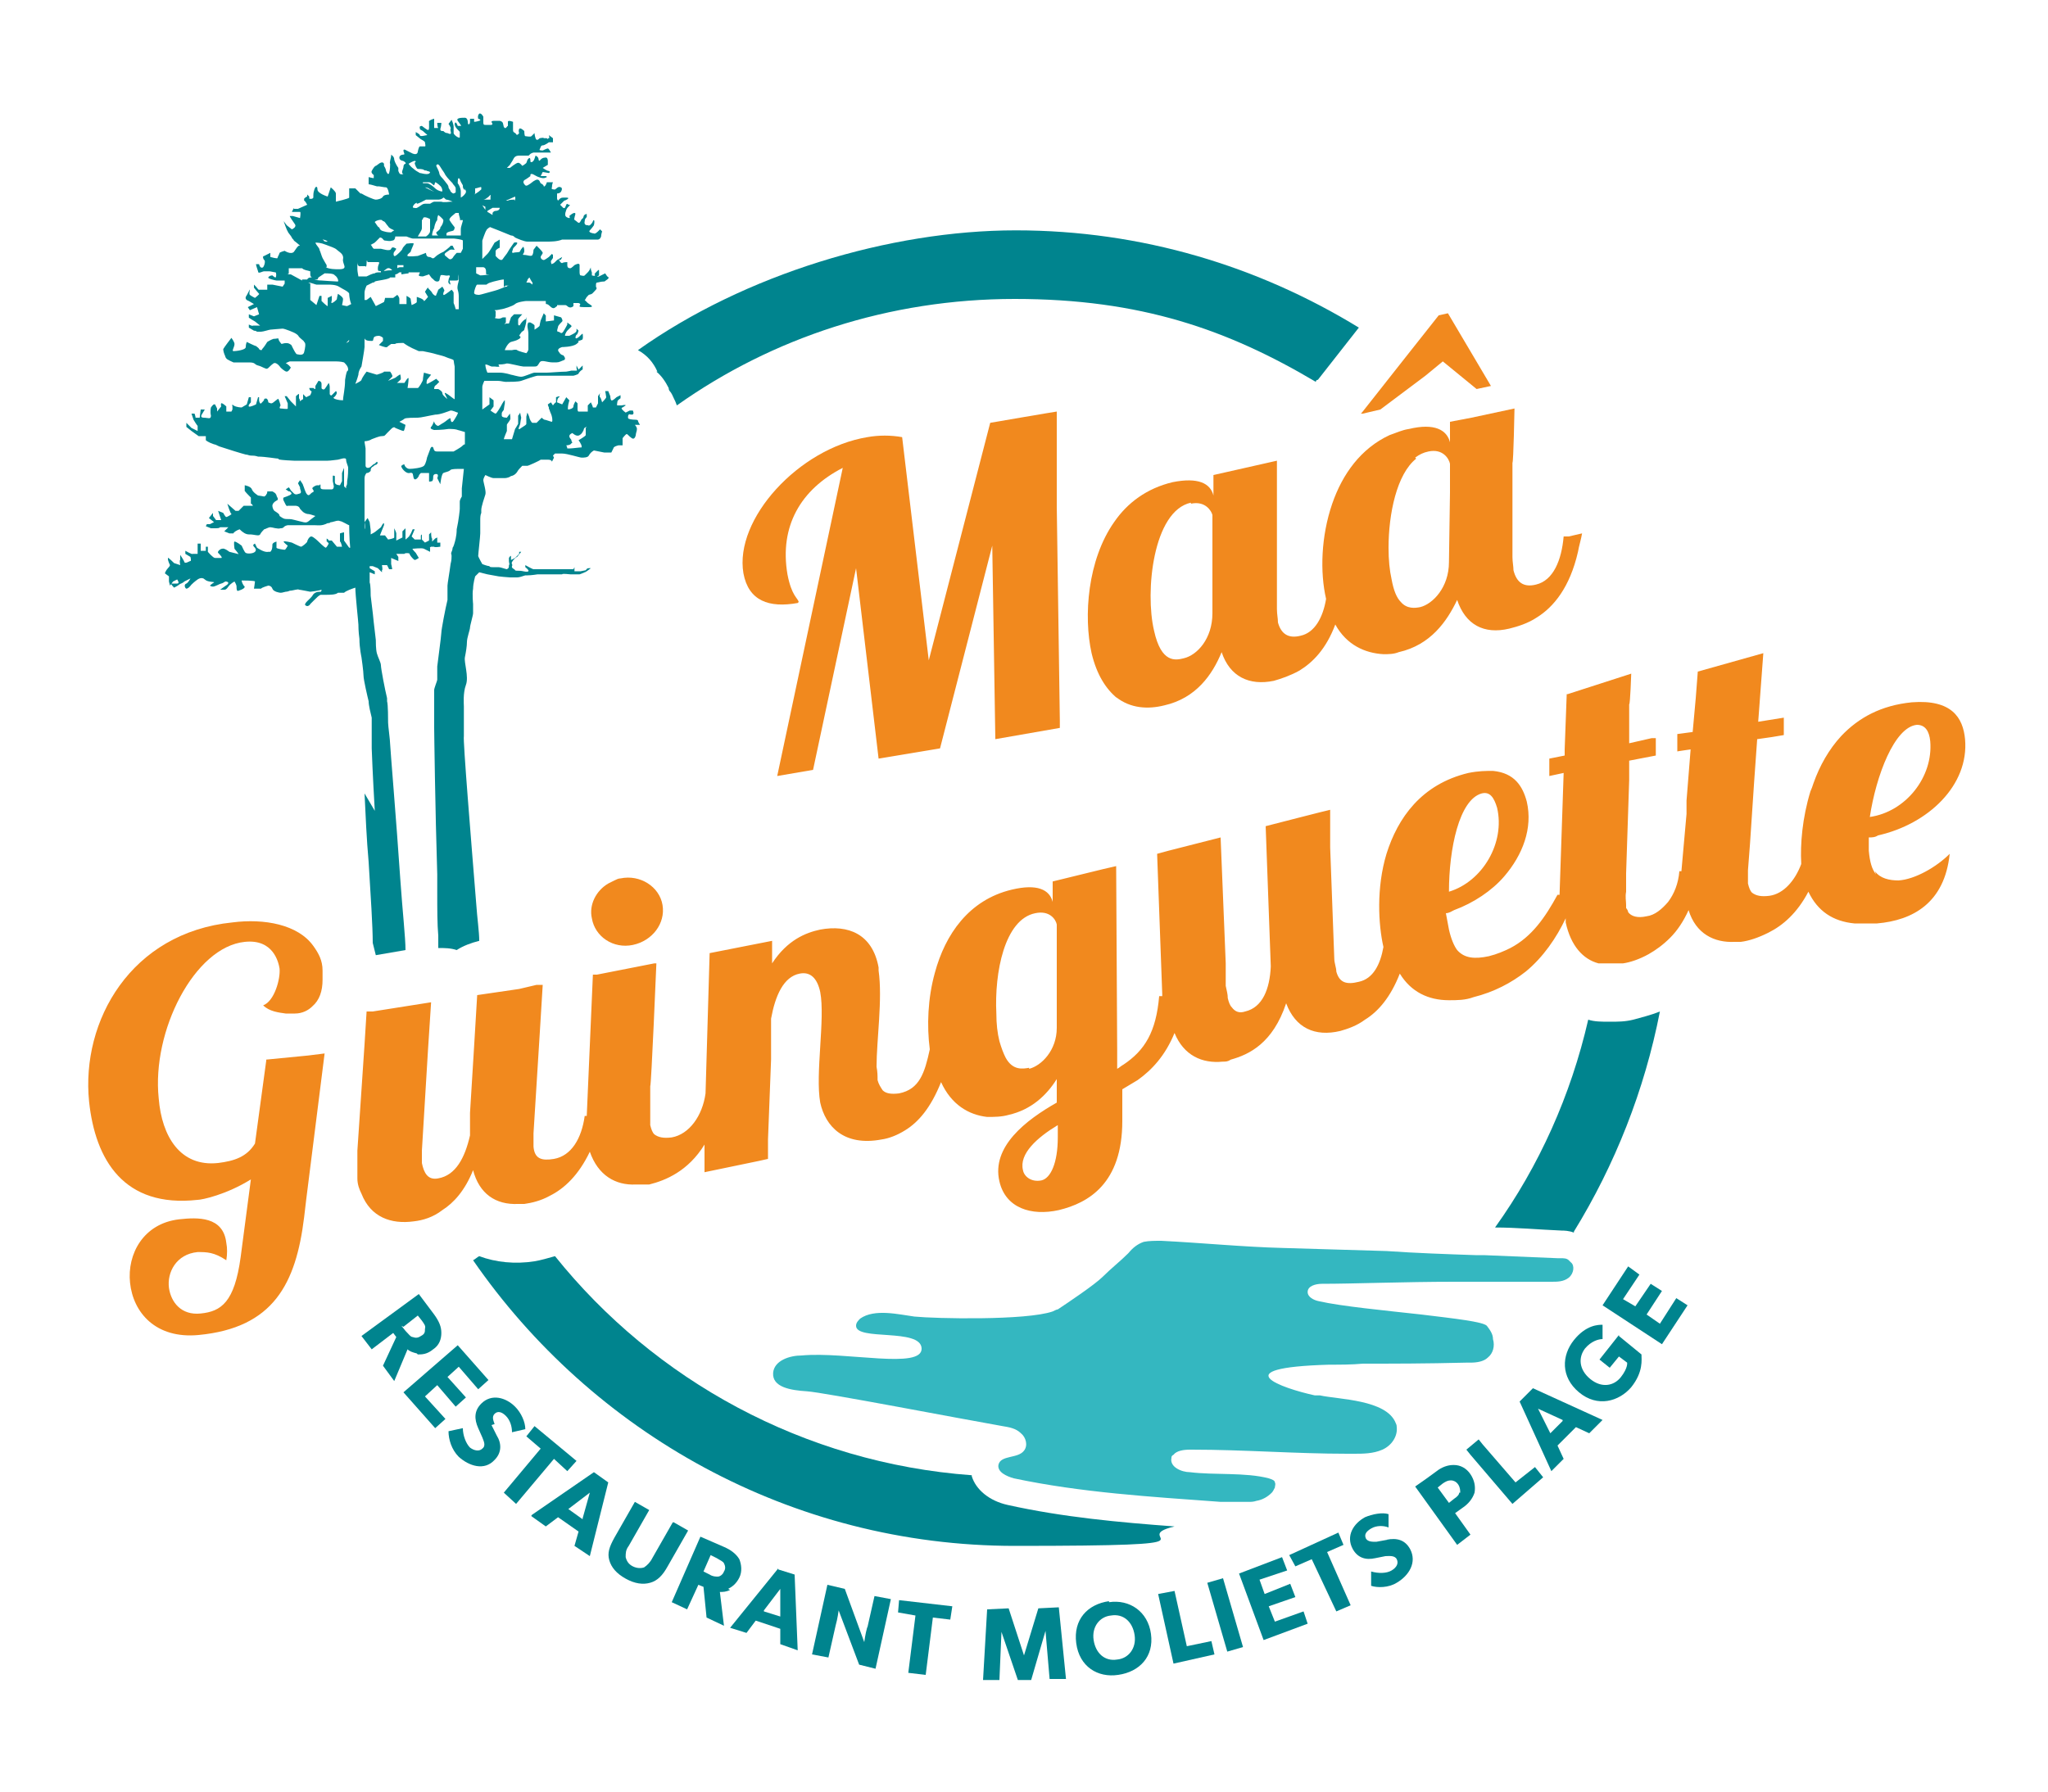 <?xml version="1.0" encoding="UTF-8"?>
<svg id="Calque_1" xmlns="http://www.w3.org/2000/svg" width="200" height="175" version="1.1" viewBox="0 0 200 175">
  <!-- Generator: Adobe Illustrator 29.2.1, SVG Export Plug-In . SVG Version: 2.1.0 Build 116)  -->
  <defs>
    <style>
      .st0 {
        fill: #00848e;
      }

      .st1 {
        fill: #34b7c0;
      }

      .st2 {
        fill: #f1891e;
      }
    </style>
  </defs>
  <g>
    <path class="st2" d="M78,58.8c-.1-.4-.7-.6-1.1-2.7-.8-4.7,1.3-8.3,5.4-10.4l-6.4,30.1,3.5-.6,4.2-19.7,2.2,18.6,6-1,5.1-19.8.3,18.9,6.3-1.1v-.7s-.3-20.9-.3-20.9v-9.3c-.1,0-6.5,1.1-6.5,1.1l-6,23.2-2.6-21.8c-1.1-.2-2.3-.2-3.4,0-6.7,1.1-13,8-12.1,13.3.5,2.7,2.5,3.4,5.3,2.9Z"/>
    <path class="st2" d="M109,68.1c1.4,1.1,3.1,1.2,4.7.8,3.1-.7,4.7-3,5.6-5.2.8,2.4,2.7,3.3,5.1,2.8.7-.2,1.6-.5,2.5-1,1.3-.8,2.6-2.1,3.5-4.5,1.1,2,2.9,2.8,4.7,2.9.5,0,1,0,1.5-.2,3.1-.7,4.7-3,5.7-5.1.8,2.4,2.6,3.4,5.1,2.8.8-.2,1.8-.5,2.7-1.1,1.6-1,3.2-2.9,4-6.4.1-.6.3-1.2.4-1.8l-1.3.3h-.5c-.2,2.3-1,4.3-2.7,4.7-1.2.3-1.9-.2-2.2-1.4,0-.4-.1-.8-.1-1.3v-9.2c.1,0,.2-5.3.2-5.3l-4.2.9-2.1.4v2.3s0-.3,0-.3c-.3-1.2-1.5-1.9-4-1.3-.7.1-1.3.4-1.9.6-2.8,1.3-4.6,3.8-5.6,6.7-1.1,3.2-1.2,6.7-.6,9.3,0,0,0,0,0,0-.3,1.8-1.1,3.3-2.5,3.6-1.2.3-1.9-.2-2.2-1.3,0-.4-.1-.8-.1-1.3v-11.1s0-3.4,0-3.4l-6.2,1.4v2.3s0-.3,0-.3c-.3-1.2-1.5-1.8-4-1.3-2.5.6-4.4,2-5.7,3.9-2.6,3.7-3,9.2-2.2,12.8.5,2.1,1.4,3.5,2.5,4.4ZM138.2,44.7c.4-.3.8-.5,1.3-.6,1.4-.3,2,.7,2.1,1.2v2.8s-.1,6.8-.1,6.8c0,2.5-1.6,4.1-2.8,4.4-.5.1-1.3.2-1.9-.5-.4-.4-.7-1.1-.9-2.2-.2-.9-.3-1.9-.3-3.1,0-3.3.8-7.2,2.7-8.7ZM116.3,49.2c1.4-.3,2,.7,2.1,1.1v9.6c0,2.5-1.5,4.1-2.8,4.4-.8.2-2.2.5-2.9-2.7-.9-3.8-.1-11.7,3.6-12.5Z"/>
    <polygon class="st2" points="134.8 40 139.2 36.7 140.9 35.3 144.2 38 145.6 37.7 141.4 30.6 140.5 30.8 137.1 35.1 133 40.3 132.9 40.4 133.1 40.4 134.8 40"/>
    <path class="st2" d="M26,103.6l-1.1,8.1c-.8,1.3-2,1.7-3.6,1.9-3.7.4-5.5-2.6-5.8-6.3-.7-6.6,3.5-14.8,8.4-15.3,2.8-.3,3.3,2,3.4,2.6.1,1-.5,3.2-1.6,3.6.6.6,1.5.7,2.2.8.4,0,.7,0,.9,0,.7,0,1.3-.3,1.7-.7.7-.6,1-1.5,1-2.6,0-.3,0-.6,0-.9,0-1-.4-1.7-.9-2.4-1.5-2.1-4.8-2.7-7.9-2.3-9.9,1-14.8,9.6-14,17.5.6,5.7,3.4,10.4,10.6,9.6.4,0,2.8-.5,5.2-2l-1,7.6c-.6,4.4-1.9,5.3-3.9,5.5-1.9.2-2.9-1.1-3.1-2.5-.2-1.5.7-3.3,2.8-3.5.9,0,1.6,0,2.8.8.1-.6.1-1.2,0-1.7-.3-2.6-2.8-2.5-4.6-2.3-3.5.4-5.1,3.4-4.8,6.2.3,2.9,2.5,5.5,6.7,5.1,7.3-.7,9.5-5,10.3-11.5l.2-1.7,1.8-14.3-1.6.2-4.1.4Z"/>
    <path class="st2" d="M61.8,92.3c1.9-.4,3.2-2.1,2.9-3.9-.3-1.8-2.2-3-4.1-2.6-.2,0-.4.1-.6.2-.2.1-.4.2-.6.3-1.2.7-1.9,2.1-1.6,3.4.3,1.8,2.1,3,4,2.6Z"/>
    <path class="st2" d="M183.2,85.4c-.4-.5-.6-1.2-.7-2.3,0-.4,0-.8,0-1.3.3,0,.6,0,.9-.2,4.9-1.1,8.9-4.9,8.5-9.4-.2-2.1-1.3-3.9-5.2-3.6-3,.3-5.2,1.5-6.9,3.3-1.2,1.3-2.1,2.9-2.7,4.6-.1.3-.2.6-.3.8-.8,2.6-1,5.2-.9,7,0,0,0,0,0,.1-.6,1.6-1.7,2.9-3.1,3.1-.8.1-1.3,0-1.7-.3-.2-.2-.3-.5-.4-.9,0-.4,0-.8,0-1.3l.2-2.6.4-6,.3-4.2,1.4-.2,1.2-.2v-1.7c.1,0,0,0,0,0l-2.5.4.5-6.7-6.4,1.8-.2,2.6-.3,3.3-1.5.2v1.7c-.1,0,1.3-.2,1.3-.2l-.4,5v1.3c0,0-.5,5.6-.5,5.6,0,0,0,0,0,0h-.2c-.1,1.2-.5,2.2-1.1,3-.6.7-1.3,1.3-2.1,1.4-.9.2-1.5,0-1.8-.4,0-.1-.1-.3-.2-.4,0,0,0-.2,0-.3,0-.4-.1-.8,0-1.3v-1.8c0,0,.3-9.1.3-9.1v-1.9c0,0,2.6-.5,2.6-.5h0s0-1.7,0-1.7h-.4c0,0-2.2.5-2.2.5v-3.8c.1,0,.2-3,.2-3l-6.2,2h-.1s-.2,5.4-.2,5.4v.6s-1.5.3-1.5.3v1.7s1.4-.3,1.4-.3l-.4,11.9h-.2c-1.2,2.2-2.5,4.1-4.6,5.2-.6.3-1.3.6-2.1.8-1.4.3-2.4.2-3.1-.6-.3-.4-.6-1.1-.8-2-.1-.5-.2-1.1-.3-1.6.3,0,.6-.2.8-.3,1.9-.7,3.7-1.9,4.9-3.3,1.8-2.1,2.8-4.7,2.2-7.3-.4-1.5-1.2-2.8-3.3-3-.7,0-1.4,0-2.4.2-4.6,1.1-6.9,4.4-8,7.9-1,3.3-.8,6.9-.3,9.1-.3,1.7-1,3.1-2.4,3.4-1.2.3-1.9.1-2.2-1,0-.4-.2-.8-.2-1.3l-.4-10.8v-3.7c-.1,0-6.3,1.6-6.3,1.6l.5,13.7c-.1,2.2-.8,4-2.5,4.4-.6.2-1,0-1.3-.4-.2-.2-.3-.5-.4-.9,0-.4-.1-.7-.2-1.2v-2.2c0,0-.5-12.3-.5-12.3l-5.1,1.3-1.1.3.5,13.7c0,0,0,.1,0,.2h-.3c-.3,3.5-1.4,5.3-3.5,6.7-.2.1-.4.3-.6.4v-1.8s-.1-18-.1-18l-1.3.3-4.9,1.2v2.2s0-.2,0-.2c-.3-1.2-1.5-1.8-4-1.2-4.2,1-6.5,4.4-7.5,8.1-.7,2.5-.8,5.2-.5,7.5h0c-.5,2.3-1,3.9-3,4.3-.8.1-1.3,0-1.6-.3-.2-.3-.4-.6-.5-1,0-.4,0-.8-.1-1.3,0-2.6.6-6.6.2-9.4,0,0,0-.2,0-.3-.6-3.3-3-4.2-5.7-3.7-1.4.3-3.2,1-4.7,3.3v-2.2c0,0-6.1,1.2-6.1,1.2h0s-.4,13.7-.4,13.7h0c-.3,2.2-1.6,4-3.3,4.3-.8.1-1.3,0-1.7-.3-.2-.2-.3-.5-.4-.9,0-.4,0-.8,0-1.3v-2.5c.1,0,.6-12,.6-12h-.2s-5.6,1.1-5.6,1.1h-.4c0,0-.6,13.8-.6,13.8,0,0,0,0,0,0h-.2c-.3,2.2-1.3,3.9-3,4.2-1.2.2-1.9,0-2-1.2,0-.4,0-.8,0-1.3l.6-9.6.3-4.9h-.6c0,0-1.7.4-1.7.4l-4.1.6h0c0,0-.3,5-.3,5l-.4,6.5v2.2c-.5,2.2-1.4,3.9-3.1,4.2-1,.2-1.4-.5-1.6-1.5,0-.4,0-.7,0-1.2l.6-9.9.3-4.6-5.7.9h-.3c0,0-.3,0-.3,0l-.2,3.2-.7,10.4c0,1,0,1.9,0,2.7,0,.6.2,1.1.4,1.5.9,2.3,2.9,3,5.1,2.7.9-.1,1.9-.4,2.8-1.1,1.1-.7,2.2-1.9,3-3.9.6,2.3,2.2,3.4,4.4,3.3.2,0,.4,0,.6,0,.7-.1,1.6-.3,2.5-.8,1.4-.7,2.8-2,3.9-4.3.8,2.3,2.5,3.3,4.5,3.2.3,0,.5,0,.8,0,.1,0,.3,0,.5,0,1.6-.4,3.8-1.3,5.4-3.9v2.7c0,0,5.3-1.1,5.3-1.1l.9-.2v-1.9c0,0,.3-7.8.3-7.8v-4c.4-2.2,1.2-4.1,2.8-4.4,1-.2,1.7.4,2,1.8.5,2.6-.5,8,0,10.8.5,2.3,2.3,4.3,6,3.6.7-.1,1.5-.4,2.3-.9,1.3-.8,2.5-2.2,3.5-4.7,1,2.2,2.7,3.2,4.5,3.4.7,0,1.4,0,2.1-.2,2.2-.5,3.7-1.9,4.7-3.5v2.3c-3,1.7-6.4,4.3-5.6,7.7.6,2.6,3.1,3.4,5.8,2.8,2.9-.7,6.2-2.6,6.2-8.7v-3.1c.5-.3,1-.6,1.5-.9,1.4-1,2.7-2.4,3.6-4.6.9,2.2,2.7,3,4.7,2.8.3,0,.5,0,.8-.2,1.8-.5,4.1-1.6,5.4-5.5.9,2.4,2.8,3.3,5.3,2.7.7-.2,1.6-.5,2.4-1.1,1.3-.8,2.5-2.2,3.4-4.5,1.1,1.8,2.8,2.6,4.8,2.6.8,0,1.6,0,2.4-.3,2-.5,3.7-1.4,5.1-2.5,1.7-1.4,3-3.3,3.9-5.2,0,.1,0,.3,0,.4.5,2.3,1.7,3.6,3.2,4,.1,0,.3,0,.4,0,.6,0,1.3,0,2,0,.7-.1,1.6-.4,2.5-.9.7-.4,1.4-.9,2.1-1.6.7-.7,1.3-1.6,1.8-2.7.7,2.3,2.5,3.2,4.5,3.1.2,0,.4,0,.6,0,.8-.1,1.7-.4,2.7-.9,1.4-.7,2.8-1.9,3.9-4,.9,1.9,2.4,2.9,4.5,3.1.7,0,1.4,0,2.2,0,3.5-.3,6.6-2,7.1-6.8-1.3,1.3-3.4,2.5-5,2.6-.9,0-1.8-.2-2.3-.9ZM100.5,104.3c-.6.1-1.6.3-2.3-1-.2-.4-.4-.9-.6-1.6-.2-.8-.3-1.7-.3-2.7-.2-4,.8-9.2,3.8-9.8,1.4-.3,2,.6,2.1,1.1v10.1c0,2.2-1.5,3.7-2.7,4ZM101.7,115.3c-1,.2-1.7-.4-1.8-1-.4-1.6,1.4-3.2,3.4-4.4v1.2c0,2.5-.7,4-1.6,4.2ZM144.7,77.5c.8-.2,1.2.4,1.5,1.4.8,3.4-1.4,7.2-4.7,8.2,0-4.2,1-9,3.2-9.6ZM187.2,70.8c.8,0,1.2.6,1.3,1.6.3,3.5-2.4,6.9-5.9,7.4.6-4,2.4-8.8,4.6-9Z"/>
  </g>
  <path class="st1" d="M153.2,123.1c-.2-.2-.5-.2-.8-.2-.1,0-.2,0-.3,0-2.4-.1-4.8-.2-7.2-.3-.3,0-.5,0-.8,0-2.9-.1-5.8-.2-8.7-.4-3.4-.1-6.7-.2-10.1-.3-3.9-.1-7.9-.5-11.9-.7-.6,0-1.2,0-1.7.1-.6.2-1.1.6-1.5,1.1-.8.8-1.7,1.5-2.5,2.3-.8.8-3.5,2.6-4.4,3.2-.1,0-.3.1-.5.2-2.6.9-11.5.7-13.5.5-1.5-.2-3.9-.8-5.3.2-.2.2-.4.4-.4.7,0,1.5,6.3.2,6.4,2.2.1,2.1-7.4.3-11.7.7-1.2,0-2.7.5-2.8,1.7-.1,1.4,1.7,1.7,3.3,1.8,1.6.1,15.1,2.7,19.1,3.4.6.1,1.3.2,1.8.7.5.4.7,1.2.3,1.7-.6.8-2.3.4-2.5,1.4-.1.7.8,1.1,1.5,1.3,0,0,0,0,0,0,6.6,1.4,13.4,1.8,20.2,2.3.4,0,.8,0,1.2,0,.5,0,1,0,1.5,0,.3,0,.5,0,.8-.1.6-.1,1.1-.4,1.5-.8.1-.1.2-.3.3-.5,0-.2.1-.3,0-.5,0-.2-.3-.3-.6-.4-2.3-.6-5.3-.3-7.7-.6-.8,0-2-.5-1.8-1.4,0-.1,0-.2.2-.3.3-.4,1-.5,1.6-.5,0,0,.1,0,.2,0,5.1,0,10.1.4,15.2.4.2,0,.4,0,.6,0,.9,0,1.9,0,2.8-.4.9-.4,1.5-1.3,1.4-2.2,0-.1,0-.2-.1-.4-.9-2.3-5.6-2.3-7.4-2.7-.2,0-.3,0-.5,0-3.2-.7-9-2.7,1.4-3,1.1,0,2.2,0,3.3-.1,3,0,6,0,10.1-.1.1,0,.3,0,.4,0,.6,0,1.3-.1,1.7-.5.5-.4.7-1.1.5-1.8,0-.5-.3-.9-.6-1.3-.4-.4-3.1-.7-6.4-1.1-3.6-.4-7.8-.8-10-1.3-.5-.1-1.1-.4-1.1-.9,0-.6.8-.8,1.4-.8,3,0,8.1-.2,12.9-.2,1.9,0,3.7,0,5.4,0,1.2,0,2.4,0,3.3,0,.3,0,.5,0,.8,0,.6,0,1.2,0,1.7-.4s.6-1.2.2-1.5Z"/>
  <g>
    <path class="st0" d="M64.1,36.3c.5.4.9,1,1.2,1.6,0,0,0,.2.1.3.2.2.3.5.4.7.1.2.2.4.3.7,9.3-6.6,20.7-10.4,33-10.4s20.8,3,29.4,8.1c0,0,0-.2.2-.2l4-5.1c-9.8-6-21.2-9.5-33.5-9.5s-26.5,4.3-36.9,11.7c.9.5,1.5,1.2,1.9,2.1Z"/>
    <path class="st0" d="M94.9,144.1c-16.4-1.2-31-9.3-40.7-21.4-.7.2-1.4.4-2,.5-1.9.3-3.8.1-5.4-.5-.2.1-.4.3-.6.4,11.6,16.8,31,27.9,52.9,27.9s10.6-.7,15.6-1.9c-5.4-.4-10.9-.9-16.3-2.1-1.8-.4-3.1-1.5-3.5-2.8Z"/>
    <path class="st0" d="M153.7,120.3c4-6.5,6.9-13.8,8.4-21.5-1,.4-1.9.6-2.6.8-.8.2-1.5.2-2.3.2s-1.5,0-2.1-.2c-1.7,7.4-4.8,14.3-9.1,20.3,2.1,0,4.2.2,6.5.3.2,0,.7,0,1.2.2Z"/>
    <path class="st0" d="M35.6,77.5c.1,2.1.2,4.5.4,6.7.2,3.3.4,6.3.4,7.9.1.4.2.8.3,1.2l2.9-.5c0-1.2-.3-3.9-.5-6.8-.4-5.9-1-13-1-13.3,0-.4-.2-1.8-.2-2.1s0-1.8-.1-2.1c0,0,0-.2,0-.3-.2-.8-.6-2.9-.6-3.2s-.3-.8-.4-1.2-.1-1.1-.1-1.3c0,0-.1-.8-.2-1.7-.1-1.1-.3-2.5-.3-2.6,0-.2,0-1.1-.1-1.3,0-.2,0-.6,0-1l.5.2v-.3c0,0-.5-.3-.5-.3,0,0,0-.1,0-.2h.3s.5.2.5.2l.4.4v-.2c.1,0,0-.5,0-.5h.5s.2.4.2.4h.3c0-.1-.1-.5-.1-.5v-.6c0,0,.7.3.7.3v-.4l-.2-.3h.8c0-.1.5-.1.5,0,0,.1.3.5.5.6.1,0,.4-.2.4-.2l-.3-.5s-.4-.4-.3-.4c.1,0,.9-.1,1.1,0s.6.3.6.3v-.4c-.1,0,.1-.1.1-.1h.3c0,.1.6,0,.6,0v-.4c0,0-.3,0-.3,0v-.5s-.2.1-.2.1l-.3.3v-.3c-.1,0-.1-.6-.1-.6l-.2.2v.6l-.4.2-.3-.3v-.5c0,0-.1.1-.1.1v.4h-.6l-.3-.3.3-.7h0c0,0-.2,0-.2,0h0s-.2.5-.3.6c0,.1-.4.4-.4.4v-1.1l-.3.3v.6c0,0-.6.3-.6.3,0,0,0-.5,0-.7,0-.1-.2-.5-.2-.5v.5c0,0,0,.3,0,.4,0,.1-.6.2-.6.2l-.3-.4h-.5c0,0,.4-1,.4-1v-.2c-.1,0-.2.2-.3.4-.1.1-.4.3-.5.4-.1.1-.5.3-.5.3v-.4s-.1-.8-.1-.8l-.2-.4-.3.4s.1.5,0,.7c0-.5,0-1,0-1.2s0-1,0-1.5c0,0,0-.2,0-.2,0-.1,0-.6,0-1.1,0-.5,0-.9,0-1,0-.2.1-.4.2-.5.1,0,.2,0,.4-.2,0,0,0,0,0-.1,0-.1.1-.3.2-.3,0,0,.2-.2.3-.2s.2-.2.2-.2h0s-.1-.1-.1-.1c0,0-.1.1-.2.2,0,0-.1,0-.3.2s-.3.2-.4.2-.2-.1-.2-.2,0-.4,0-.7,0-.8,0-1c0-.1-.1-.5-.1-.7,0,0,0,0,0,0,0,0,.4,0,.7-.2.3-.1.7-.3,1-.3s.3-.1.5-.3c.1-.1.2-.2.4-.4.3-.3.4-.1.4-.1,0,0,.7.3.8.3s.2-.6.2-.6l-.6-.3s.4-.2.5-.3,1-.1,1.3-.1,1.1-.2,1.7-.3c.5,0,1.2-.3,1.5-.4,0,0,0,0,0,0,.3,0,.6.2.7.2.1,0-.2.5-.4.8-.2.3-.3,0-.3-.2s-.5.3-.7.4-.3.2-.5.3c-.2,0-.4-.3-.4-.4,0-.2-.1.3-.3.5s.3.3.3.3c0,0,.8,0,1.4-.1,0,0,.1,0,.2,0,.5,0,.7.1.7.1,0,0,.4.1.7.2v1.2s0,0,0,0c-.1,0-.2.1-.3.2-.1.1-.8.5-.8.5h-1.6c-.3,0-.3-.1-.4-.4-.2-.2-.3.2-.3.2l-.3.8s-.1.6-.3.8-1.1.3-1.4.3-.5-.3-.5-.4c0-.1-.2,0-.3.1-.1.1.4.8.8.7.4-.1.3.2.4.5,0,0,0,0,0,0,.1.3.4,0,.5-.2,0,0,0,0,0,0,0-.1.1-.2.2-.3,0,0,.3,0,.5,0,.1,0,.3,0,.3,0,0,0,0,.6,0,.8,0,0,0,0,0,0,0,.1.2,0,.3,0,0,0,0,0,0,0,0,0,.1-.1.1-.3s0-.4.3-.4.1.4.1.4l.3.6s.1-1,.3-1.1.5-.1.7-.3c.1-.1.7-.1.8-.1s.3,0,.5,0l-.2,1.9v.3s0,.5,0,.5c0,0-.2.3-.2.5s0,.6,0,.7-.1,1.1-.3,2c0,.7-.2,1.3-.2,1.3,0,0-.1.4-.2.5,0,0,0,.2-.1.4s0,.2,0,.4,0,.4-.1.8c-.1.8-.3,1.9-.3,2.1,0,.2,0,1.1,0,1.1,0,0,0,.1,0,.3-.2.8-.6,2.9-.6,3.2,0,.3-.4,3.2-.4,3.3,0,0,0,1.1,0,1.3,0,.1-.3.8-.3,1s0,1.4,0,1.8,0,1.3,0,1.9c0,.3.1,8.1.3,14.3,0,.6,0,1.2,0,1.7,0,1.7,0,3.2.1,4.3,0,.5,0,.9,0,1.2,0,0,0,0,0,0,.6,0,1.2,0,1.8.2.6-.4,1.4-.7,2.2-.9h0c0-.9-.2-2.2-.3-3.7-.5-6.2-1.3-15.9-1.2-16.3,0-.4,0-2,0-2.6,0-.1,0-.2,0-.3,0-.2-.1-1.3.2-2.1.3-.8-.2-2.2-.1-2.7s.2-1.1.2-1.5c0-.4.3-1.2.3-1.4,0-.2.3-1.2.3-1.4s0-.9,0-.9c0,0-.1-1,0-1.5,0,0,0,0,0,0,0-.5.2-1.2.2-1.2l.4-.4.8.2,1.1.2s.9.1,1.1.1.5,0,.7,0c.2,0,.5-.1.8-.2,0,0,.1,0,.2,0,.4,0,1-.1,1-.1h.8c0,0,.8,0,.8,0h.8c0-.1.7,0,.8,0s.9,0,.9,0c0,0,.3-.1.5-.2.1,0,.6-.4.6-.4,0,0,0,0-.2,0s-.2.1-.3.2c0,0-.5.1-.5.1,0,0-.6,0-.6,0v-.4c0,0-.1.2-.1.2,0,0-.2,0-.4,0h-3c-.2,0-.4,0-.5,0,0,0,0,0,0,0-.1,0-.8-.4-.8-.4,0,0,0,.2,0,.2,0,0,.4.3.3.4,0,0-.1.1-.5,0s-.7,0-.8-.1c0-.1-.4-.2-.3-.4s-.1-.2,0-.4.4-.5.5-.5c0,0,.4-.5.4-.5h-.2c0,0,0,.1,0,.2,0,0-.2.2-.4.4-.2.1-.4.2-.4.2v-.4c-.1,0-.2.2-.2.2,0,0,0,.1,0,.3s.1.3,0,.4c0,.2,0,.3-.2.4-.1,0-.6-.2-.8-.2-.1,0-.3,0-.6,0-.1,0-.3,0-.3-.1-.2,0-.7-.2-.7-.2,0,0-.4-.7-.4-.8,0-.2.2-1.9.2-2.2,0-.2,0-.6,0-.9,0-.2,0-.3,0-.4h0c0-.2,0-.5.1-.7,0-.1,0-.2,0-.3,0-.3.3-1.2.4-1.5s-.2-1.2-.2-1.4c0-.2.2-.5.2-.5,0,0,.6.3.8.3s.9,0,1.1,0c.2,0,.5-.1.6-.2.1,0,.4-.1.6-.4.1-.2.3-.4.5-.6,0,0,0,0,0,0,.2,0,.4,0,.5,0,.1,0,1.2-.5,1.3-.6.2,0,.5,0,.7,0,0,0,0,0,0,0,.4,0,.4.2.4.2l.2-.4s0,0-.1-.2c0,0,.2-.2.2-.2,0,0,.1,0,.2,0,.2,0,.4,0,.5,0,.5,0,1.7.4,1.9.4.2,0,.6,0,.7-.2.1-.2.3-.4.5-.5l1,.2h.7s.1-.2.2-.4c0-.2.5-.3.5-.3h.4c0,0,0-.1,0-.1v-.6s.3-.4.4-.4c.1,0,.2.2.5.4s.4-.3.4-.4.1-.3.1-.5-.2-.4-.2-.4h.5c0,0-.2-.3-.2-.4s-.2-.1-.2-.1c0,0-.5,0-.7-.1-.1,0-.1-.3,0-.4s0,0,.3,0c.3,0,.1-.4.1-.4h-.3s-.4.2-.4.2c0,0-.3-.2-.4-.4,0-.1.1-.1.1-.1l.3-.2h0c0-.1-.4,0-.4,0,0,0-.3,0-.4,0s0-.3,0-.4c0-.1.3-.3.3-.3v-.3l-.4.2s-.4.4-.5.3-.1-.4-.1-.4l-.2-.5h-.3s.1.5.1.6c0,.1-.4.5-.4.5,0,0-.1-.4-.2-.5s0-.4,0-.4l-.2.3v.7l-.2.4h-.3c0-.1-.2-.5-.2-.5l-.3.3v.6c.1,0-.8,0-.9,0s-.1-.2-.1-.3,0,0,0,0c0-.1,0-.5,0-.5l-.2-.2h0s0,0,0,0c0,0-.2.3-.2.5,0,.2-.4.3-.5.3s0-.5,0-.5h0s.1-.4.1-.4l-.3-.3-.4.7-.5-.2s0-.4.2-.5c.2-.2-.3,0-.3,0v.5c-.1,0-.3.3-.3.3h0c0,.1,0,0,0,0l-.2-.3-.3.2s0,.1.1.3c0,0,0,0,0,.1.1.2.1.3.2.5.1.2.2.7.1.8-.1,0-.6-.2-.7-.2s-.3-.2-.3-.2l-.5.5s-.3,0-.4,0c-.1,0-.3-.4-.3-.5s-.2-.5-.2-.5c0,0,0,0,0,0h0s-.1.4-.1.4c0,0,0,.4,0,.5,0,0,0,.1,0,.2,0,.1-.2.2-.5.4-.5.4-.1-.3-.1-.4s0,0,0,0c0-.1.1-.6.1-.6,0,0-.1-.4-.1-.5,0,0,0,0,0,0,0,0,0,0,0,0,0,0-.1.2-.2.3,0,.1,0,.5,0,.7s0,0,0,.1c-.1.2-.3.5-.3.5l-.3,1h-.8c0-.1.3-.8.3-.8v-.6s0,0,0,0c0-.1.3-.4.3-.5.1,0,0-.6,0-.6l-.3.4h0c0,0-.5,0-.5-.2,0,0,0-.1,0-.2,0-.2.2-.3.2-.4,0-.1.1-.6.1-.6v-.3c-.1,0-.4.6-.4.6,0,0-.4.7-.5.7-.1,0-.5-.3-.5-.3l.3-.4v-.6l-.4-.3v.7s-.7.5-.7.5c0-.2,0-.8,0-1.1v-1.1c0-.2.2-.6.2-.6s.8,0,.8,0c0,0,.2,0,.5,0,.3,0,.6.1.8.1.4,0,1.2,0,1.5-.1s1.4-.5,1.6-.5c.2,0,.9,0,1,0,.1,0,1,0,1.3,0,.3,0,1.2,0,1.2,0,0,0,.4-.1.5-.2,0-.1.3-.4.4-.4,0,0,0-.4,0-.4l-.2.2-.2.2-.2-.4v-.2c0,0,0,.5,0,.5,0,0,.1.2,0,.2s-.2,0-.4,0c-.2,0,0,0-.6.1-.5,0-1.6.1-1.9.1s-1.1,0-1.2,0c-.2,0-1,.4-1.3.4s-.9-.2-1-.2c0,0-.6-.2-1.1-.2s-.4,0-.5,0c-.3,0-.6,0-.7,0,0,0-.2-.4-.2-.8.2,0,.3.1.6.2,0,0,.2,0,.3,0,.8.1.3-.1.4-.2.1,0,.5,0,.8-.1.3,0,1.4.3,1.6.3.2,0,.8,0,1.1,0s.3-.1.5-.4c.2-.3.7,0,1.3,0s.5,0,1-.2c.4-.1,0-.5,0-.5,0,0,0,0,0,0-.1,0-.3-.1-.4-.3,0,0-.1-.1-.1-.2,0-.2.4-.3.4-.3,0,0,1,0,1.4-.3s.1-.3.1-.3c0,0,.2,0,.4-.1.2,0,.1-.6.1-.6,0,0,0,0,0,0-.1,0-.3.3-.5.4-.3.2-.2-.2-.1-.3.1,0,.2-.4.2-.4,0,0-.2-.2-.2-.2s0,0,0,.2c0,.2-.5.4-.7.5-.2,0-.3,0-.4,0s.1-.4.2-.5c.1-.1.3-.3.4-.4.1-.1-.3-.3-.4-.4,0-.1,0,.2,0,.2,0,0-.2.4-.4.7s-.3,0-.5,0,0-.4,0-.5c0-.1.3-.4.4-.5.1-.1-.1-.4-.1-.4l-.7-.2v.5s-.8.1-.8.1v-.5c.1,0-.2-.3-.2-.3l-.3.7s-.1.4-.1.5-.5.4-.5.4v-.4c0-.1-.4-.3-.4-.3h-.2c-.2.3,0,.7,0,1.1v1.3c0,0,0,.1,0,.2,0,.2-.2.4-.2.4,0,0-.8-.2-.9-.3s-.5,0-.5,0h-.7c0-.1.3-.7.6-.8,0,0,0,0,0,0,.3-.1.5-.1.8-.3.3-.2,0-.3,0-.3,0,0,.1-.2.2-.3,0-.1.3-.2.3-.3,0-.1.2-.5.2-1s0,0-.1,0-.4.3-.5.5c-.1.2-.2,0-.2,0,0,0,0-.4,0-.5s.4-.5.4-.5h-.8c0,0-.3.3-.3.3l-.2.6h-.3c-.3.2,0-.1,0-.1v-.5c-.1,0-.3,0-.3,0,0,0-.3.2-.6.1-.3,0,0,0-.1,0-.1,0,0-.2,0-.2v-.4c.1,0-.1-.2-.1-.2.3,0,.6-.1.7-.1.1,0,1.1-.3,1.3-.5.2-.2,1-.3,1.1-.3,0,0,1.1,0,1.2,0s.4,0,.7,0c0,0,0,0,0,.1,0,.4,0,0,.4.4s.5.1.7,0c0,0,0,0,0-.1.3,0,.6,0,.6,0,0,0,.1,0,.2,0,0,0,.1,0,.2.1.3.3.6,0,.6,0v-.3c.1,0,.1,0,.2,0,0,0,.1,0,.3,0,.3.1.1.2.1.3s.1.1.9.1c.7,0,0-.3-.1-.4,0,0-.2-.2-.3-.3,0,0,0,0,.1-.1,0-.1.2-.3.3-.4,0,0,0,0,0,0,.4-.1.3-.1.6-.4.3-.3.1-.3.1-.4s0,0,0-.1c0,0,0,0,0-.1,0,0,0-.2.1-.2.1,0,.4-.1.6-.1s.1,0,.4-.2,0-.3,0-.3l-.2-.3s-.2.1-.6.3c-.4.1,0-.1,0-.1,0,0,0-.2,0-.4s0-.2-.3.1c-.3.3,0,.2-.1.3,0,.1-.3,0-.3,0v-.2c0-.2,0,0-.1-.4,0-.4,0,0-.3.3s-.2.2-.3.3c-.1.1-.3,0-.4,0s-.1-.3-.1-.3h0v-.7c0-.3-.5,0-.5,0,0,0-.3.3-.4.3-.1,0-.3,0-.3-.3s0-.3,0-.3c0,0-.4,0-.5.1-.1,0-.2-.1-.3-.3,0-.2,0,0,.1,0,.1,0,.2-.3.2-.3l-.5.3-.2.2c-.2.2-.2.1-.3.2-.1,0-.1-.3-.1-.3l.2-.3v-.3c0,0-.1-.1-.1-.1l-.3.3s-.4.3-.5.3c-.1,0-.3-.1-.3-.3,0-.1.2-.3.2-.4,0-.1-.3-.4-.3-.4l-.3-.3-.3.4s0,.3-.1.5-.5,0-.8,0c-.3,0,0-.1,0-.4s-.1-.4-.1-.4c0,0-.2.2-.3.4,0,.2-.4.1-.7.2-.2,0,0-.3,0-.4s.3-.3.4-.5c.1-.2-.3-.1-.3-.1,0,0-.5.7-.6.9-.1.2-.3.4-.5.7s-.6-.2-.7-.3c0,0,0-.2,0-.3,0,0,0-.2,0-.2.1-.2.4-.3.4-.3v-.8s-.5.3-.5.3c0,0-.5.9-.7,1.1-.1.1-.2.2-.3.3,0,0-.1.1-.2.2,0-.1,0-.2,0-.4,0-.7,0-1.4,0-1.4,0,0,.3-.9.4-1,0-.1.4-.4.4-.3,0,0,1.3.5,2,.8.2,0,.3.1.4.2.2.1.9.4,1.2.4s1.2,0,1.9,0c.4,0,1,0,1.5-.2h.2s0,0,0,0c.2,0,.3,0,.3,0,0,0,0,0,0,0,.1,0,.3,0,.6,0,1.1,0,2.4,0,2.4,0,0,0,.2,0,.3-.3,0-.2.1-.5.1-.5l-.2-.2-.2.2s-.3.3-.4.2c-.1,0-.6-.1-.4-.3.2-.2.4-.5.4-.5,0,0,.1-.4,0-.5-.1,0-.1.2-.2.3s-.2.3-.4.2c-.1,0-.4,0-.3-.4,0-.2.1-.3.2-.4,0-.1,0-.2,0-.3,0,0-.2,0-.3.2,0,.1-.1.3-.2.3-.1.2-.2.5-.4.3-.2-.2-.4-.2-.3-.4,0-.2.2-.5,0-.5s-.5.3-.5.3c0,0,.1.2,0,.2s-.4-.1-.4-.3,0-.2.1-.5c0,0,0,0,0,0,.1-.3.5-.5.3-.5s-.2-.2-.3,0c-.1.2-.1.4-.3.3-.2-.2-.3-.3-.3-.3,0,0,.3-.3.4-.4.1,0,.7-.3.2-.3,0,0,0,0-.1,0-.3,0-.4,0-.5.1,0,0,0,0,0,0-.1,0-.2.4-.3,0,0,0,0,0,0,0,0-.4,0-.5,0-.5,0,0,.3,0,.4-.2s.1-.3,0-.4c0,0,0,0,0,0-.1,0-.2-.1-.3,0,0,0,0,0,0,0-.1,0-.3.3-.4.2-.1,0-.3,0-.2-.2,0-.3.1-.5.1-.5h-.6c0,.1-.2.5-.3.4,0-.1-.1-.2-.3-.3-.1-.1-.1-.6-.7-.2-.5.4-.7.5-.8.4-.1-.1-.3-.3-.1-.5.2-.1.6-.4.6-.4,0,0-.1-.4.4-.1.5.3.8.3.9.3s.3-.1.3-.1c0,0,0-.1-.1-.1h-.5l.2-.4h0s.6.1.6.1c0,0,.2-.1,0-.2-.2,0-.6-.3-.6-.3l.5-.3v-.4s0-.4-.3-.3c-.3,0-.5.3-.5.3,0,0,0,0,0,0,0,0-.1,0-.1-.1,0-.3-.3-.4-.3-.4,0,0,0,0-.1.3-.1.3-.3.4-.4.3,0-.2,0-.5-.2-.3-.2.2-.1.4-.3.5-.1.1-.3.2-.3.2,0,0-.2-.3-.4-.3s-.8.5-.8.5c0,0-.2,0-.3,0,.1-.1.2-.2.3-.3.1-.2.2-.3.3-.5.1-.2.2-.4.6-.4.4,0,.8,0,.9,0,.1,0,.1-.2.5-.3,0,0,0,0,0,0,.5,0,.8,0,.9,0s.8,0,.8,0c0,0-.2-.4-.3-.4-.1,0-.5.2-.5.2,0,0-.4,0-.3-.1.1-.2.1-.4.3-.4s.6-.3.6-.3c0,0,.4,0,.4,0s0-.4,0-.4l-.4-.3s.1.3,0,.3c-.2,0,0,.2-.2,0h-.3c0-.1-.3,0-.4,0-.1.1-.3.3-.4,0-.1-.3-.1-.5-.1-.5,0,0-.1.1-.3.3-.1.1-.5,0-.6,0s-.1-.5-.1-.5c0,0-.4-.4-.5-.2-.1.2,0,.4,0,.4,0,0-.2.3-.3.1s-.3-.1-.3-.4v-.8s-.5-.2-.5,0,0,.4,0,.4c-.1,0-.2.4-.4.1-.1-.3,0-.5-.4-.6-.1,0-.3,0-.4,0-.2,0-.4,0-.4.1s0,0,0,0c0,.1.2.2,0,.3-.1,0-.4,0-.6,0-.1,0-.2,0-.2-.2,0-.2,0-.6,0-.6,0,0-.2-.4-.4-.3-.2.2-.1.5-.1.5,0,0,.4.1.1.2-.3.1-.5.1-.5.1v-.3c0,0-.4,0-.4,0s0,.1,0,.3-.1.3-.2.2c0-.1,0-.6-.3-.6s-.9,0-.7.3.4.5.3.5-.3,0-.3,0c0,0-.2-.6-.3-.2,0,.4.5.7.5.8s0,.4,0,.5c0,0,0,0,0,0,0,0,0,.1-.2,0,0,0,0,0,0,0-.2-.1-.4-.3-.4-.4,0-.1,0-.3,0-.6s-.2-.7-.2-.7l-.3.4s.3.4.2.5.3.7-.3.4c-.2,0-.3-.1-.4-.2-.2,0-.3,0-.3-.2,0,0,0,0,0,0,.1-.3.1-.6.1-.6,0,0-.4,0-.4,0s0,.4.1.5c0,0,0,0,0,0h-.4c0-.1,0-.3,0-.3v-.6c-.1,0-.6.2-.5.3,0,0,0,0,0,.1,0,.1,0,.3,0,.4,0,.1,0,.3-.1.3s-.6-.4-.6-.4c0,0-.3,0-.2.2,0,.2,0,.1.3.3.2.2.5.4.4.4s-.7.2-.7,0c0-.1-.4-.3-.4-.3v.3c0,0,.5.4.5.4h0c0,0,.4.2.4.3s.1.4,0,.4-.4,0-.5,0-.2.5-.2.5c0,0,0,.4-.5.2-.4-.2-.6-.3-.6-.3,0,0-.3-.2-.3,0s.2.4,0,.4-.4.1-.4.3.2.3.3.3c.1,0,.4.2.3.3-.1,0-.2.1-.2.3s-.3.6,0,.7c-.4.1-.4-.1-.5-.3,0-.1,0-.3,0-.3,0,0-.3-.4-.4-.8,0-.3-.2-.4-.3-.5,0,0,0,0,0,0,0,0,0,0,0,.1,0,.2-.2.7-.1.8,0,.1,0,.6-.1.9-.1.3-.3-.2-.3-.2,0,0,0-.2-.2-.5,0,0,0-.1,0-.2-.2-.4-.7.2-.8.2s-.3.3-.4.5c-.1.2.2.4.2.4v.3c-.1,0-.5-.1-.5-.1v.7c.1,0,.5.1.8.2,0,0,.2,0,.2,0,.1,0,.5.1.7.1s.3.7.3.7c0,0-.5,0-.6.2-.1.2-.5.3-.7.3s-1.1-.4-1.4-.6c0,0-.1,0-.1,0l-.5-.5h0c0,0-.4,0-.4,0h-.2s0,.8,0,.9-1.3.4-1.3.4c0,0,0-.4,0-.7,0,0,0-.1,0-.1,0-.2-.5-.6-.5-.6l-.3.9s-1-.3-1-.7-.2-.2-.2-.2c0,0-.2.3-.2.8,0,.1,0,.2,0,.2-.1.2-.4.1-.4.1v-.2c0,0-.2-.2-.2-.2v.2c-.1,0-.3.2-.3.2v.2c.1,0,.3.4.3.4l-.9.4h-.4c0,0,0-.1,0-.1h0c0,0-.2.4-.2.4,0,0,.7,0,.8,0s0,.6,0,.6l-.7-.2h-.3c0,.1.3.5.5.8.2.3-.3.5-.3.5l-.5-.4-.3-.4s.3.9.4,1c0,.1.3.4.4.6,0,.1.2.2.2.3,0,0,.4.3.6.5,0,0-.1,0-.1,0-.1,0-.3.3-.5.6-.3.3-.9-.1-.9-.1,0,0-.4.1-.5.2,0,.1-.2.4-.2.5s-.7-.1-.7-.1v-.4c0,0-.4.2-.6.3-.2,0-.1.3,0,.4.1,0,.1.4-.1.7-.3.2-.4-.3-.4-.3h-.3c0,.1.1.4.2.7,0,.3.4,0,.6,0s.4,0,.5,0,.5.1.6.1.1.5,0,.5-.3-.2-.3-.2c0,0-.3,0-.4.2-.1.1.7.3.8.3.2,0,.5,0,.8,0v.3c0,0-.2.3-.2.3l-1-.2h-.5c0,0,0,.5,0,.5h-.8c0,.1-.3-.3-.3-.3l-.2-.2v.3s.4.5.5.6c.1,0-.4.4-.4.4,0,0-.4-.2-.5-.3-.1-.1,0-.4,0-.5,0-.1-.2.4-.4.7-.1.3.3.4.3.4l.5.3-.6.3.2.3.7-.3.2.7-.5.2-.5-.2v.3c-.1,0,.6.4.6.4l.5.4h-.7c0,.1-.4-.1-.4-.1h0v.3l.5.3s.2,0,.3.1c.1,0,.3,0,.4,0,.2,0,.8-.2.9-.2s1-.1,1.2-.1,1.2.4,1.3.5c0,0,.2.1.3.3,0,0,0,0,.1.1.2.2.4.3.4.4.2.1.1.6,0,1-.1.4-.6.2-.7.2s-.3-.4-.5-.8c0,0,0-.1-.2-.2-.3-.2-.8,0-.8,0,0,0-.3-.3-.3-.5,0,0,0,0,0,0,0-.1-.2,0-.5,0-.3.1-.6.3-.6.3,0,0-.3.5-.5.7,0,0,0,.1-.1.1,0,0-.1,0-.2-.1,0-.1-.2-.2-.3-.3-.1,0-.9-.4-.9-.4,0,0-.1.2-.1.5s-1,.4-1.2.4c-.2,0,.1-.4.1-.7,0-.2-.3-.6-.3-.6,0,0-.7.9-.8,1.1,0,.2.1.5.2.7,0,0,0,.1.1.2,0,.1.7.4.7.4,0,0,.8,0,1.5,0,.7,0,.5.2.9.3.4.1.8.4.9.3.1,0,.3-.3.6-.5.3-.2.7.4.7.4,0,0,.4.4.6.4s.4-.4.4-.4c0,0-.3-.4-.5-.4,0,0,.1-.1.4-.2.5,0,.9,0,1.3,0,.6,0,1,0,1.5,0s1.7,0,1.7,0c0,0,.5,0,.8.1.2.2.4.4.4.7s-.1-.3-.3,1c0,.9-.2,1.6-.2,2-.4,0-.8-.1-.9-.2-.1-.1,0,0,.2-.3.2-.3,0-.4,0-.4,0,0-.3.3-.4.4s-.2-.1-.2-.1c0,0,0-.5,0-.7,0-.2-.1-.4-.1-.4,0,0-.3.5-.4.6s-.3,0-.3-.1,0-.1,0-.4c0-.3-.3-.3-.3-.3l-.3.5v.3c-.1,0-.2-.1-.2-.1h-.4c0,.1.1.3.2.3s-.1.4-.1.4l-.4.2-.3-.3v.5c-.1,0-.3.2-.3.2,0,0,0-.2-.1-.3,0-.1,0-.3,0-.4s-.3.2-.3.2c0,0,0,.4,0,.6,0,.2,0,.4,0,.4l-.5-.5-.4-.5h-.2c0,0,.3.7.3.7,0,0,0,.4,0,.5,0,.1-.5,0-.7,0s0-.3,0-.3c0,0-.1-.4-.2-.6,0-.2-.5.4-.7.4-.1,0-.3-.1-.3-.1,0,0,0-.2-.1-.3,0-.1-.3-.1-.3,0s-.1.2-.3.4c-.1.1-.2-.2-.2-.3s0-.3,0-.3h-.1l-.2.7s-.6.3-.7.2c-.1-.1.2-.4.2-.4v-.5c.1,0-.2,0-.2,0l-.2.7-.5.3s-.5,0-.8-.2c-.2-.2-.1.1-.1.1v.3c0,0-.1.2-.1.2h-.5v-.2s0-.3,0-.3c0,0-.2-.2-.4-.3s-.1.3-.1.3h0c0,0-.4.5-.4.5v-.3c0,0-.1-.2-.2-.4,0,0,0,0,0,0,0,0,0,0-.1,0-.1,0-.3.3-.3.3,0,0-.1.4,0,.8,0,.4-.3.2-.7.2s-.2-.3-.2-.3l.3-.5h-.4s-.1.8-.1.8h-.4c0-.1-.1-.4-.1-.4h-.3c0,0,.2.6.2.6,0,0,.3.5.4.6,0,.1,0,.5,0,.5l-.6-.3-.5-.5v.4c0,0,.5.4.5.4l.7.5s.4,0,.7,0c0,.2,0,.4,0,.4,0,0,.2.2.8.4.1,0,.3.1.5.2.9.3,2.2.7,2.6.8.2,0,.3.1.5.1.2,0,.4,0,.7.1.7,0,1.8.2,2,.2.2,0-.7.1,1.5.2.7,0,1.3,0,1.7,0,1,0,1.4,0,1.6,0,.3,0,.9-.1,1-.1s.8-.3.8,0,.2.6.2.8,0,.8-.1,1.3c0,.2,0,.4-.1.5,0,0,0,.1,0,.2l-.2-.2v-.5s0-.6,0-.6v-.8c0,0,0,.1,0,.1l-.2.5v.8c0,0-.2.4-.2.4,0,0-.5,0-.5-.3s0,0,0,0c0-.2,0-.6,0-.6,0,0-.2-.1-.2,0s0,.5,0,.5h0s.1.5.1.5c0,0,0,.3-.2.3,0,0-.4,0-.7,0-.2,0-.4,0-.4-.2s0-.1,0-.2c0,0,0-.2-.1,0,0,0-.1,0-.2,0-.2,0-.5.2-.5.3s.3.3,0,.4c-.2.1-.3.4-.5.2-.2-.2-.3-.7-.4-.9,0,0,0,0,0,0,0-.1-.3-.5-.3-.5l-.2.3s.1.2.2.4c0,0,0,0,0,.1,0,.1.2.4,0,.5-.1,0-.4.2-.6,0,0,0-.2-.2-.3-.3-.1-.2-.2-.3-.2-.3l-.3.2.3.2h.1c0,0,.3.2.1.3-.1.1-.7.3-.7.3,0,0-.1.1,0,.3,0,0,.1.2.2.4,0,0,.1.2.2.1.2,0,.5,0,.7,0,.1,0,.4,0,.5.3.2.2.3.4.7.5.2,0,.5.1.8.2,0,0,0,0-.4.3-.5.4-.4.4-1.2.2s-.7-.2-1.2-.2c-.3,0-.4-.1-.7-.3,0-.2-.2-.3-.5-.5-.2-.2-.2-.5-.2-.5,0,0,0,0,0,0,0-.2.2-.4.4-.5.3-.1,0-.4,0-.5s0,0-.1-.2c-.1-.1-.3-.2-.3-.2h-.5c0,.1,0,.2-.1.3,0,.1-.2.2-.2.2,0,0-.5-.1-.6-.1,0,0,0,0,0,0,0,0-.5-.3-.6-.6-.1-.3-.7-.4-.7-.4v.5c-.1,0,.4.5.4.5l.2.2v.6c.1,0,.2.2.2.2h-.9c0,0-.4.4-.5.5,0,0,0,0,0,0-.2,0-.3,0-.3,0l-.8-.7s.3,1,.4,1-.4.3-.5.3-.3-.4-.3-.4l-.5-.2.3.9h-.5c0,0-.3-.4-.3-.4v-.3c0,0-.4.5-.4.5l.5.4-.4.2h-.3s-.1.2-.1.2l.5.2s.4,0,.5,0c.1,0,.3,0,.4-.1.1,0,.8,0,.8,0l-.4.4.5.2h.4c0-.1.3-.3.6-.4.3.3.6.5.9.5s0,0,.1,0c.4,0,.9.2,1,0,.1-.2.3-.4.4-.5.1,0,.4-.2.6-.2s.7.2,1,.1c.4,0,.2-.2.7-.3.5,0,.2,0,1,0s1.2,0,1.6,0c.4,0,.7.1,1.3-.2.1,0,.2,0,.3-.1,0,0,0,0,.1,0,.4-.1.6-.2.8-.1.2,0,.8.4.9.4,0,0,0,1.3.1,2.2,0,0-.1,0-.1,0l-.5-.7v-.8c-.1,0-.4.1-.4.1v.8c.1,0,.2.5.2.5h-.5l-.5-.6h-.3c0-.1-.2-.2-.2-.2v.3c.1,0,.2.2.2.2,0,0-.2.4-.3.4s0,0,0,0c-.2-.1-.7-.6-.7-.6,0,0,0,0,0,0,0,0-.5-.5-.7-.5-.2,0-.4.4-.4.5s-.5.5-.6.5-.9-.4-.9-.4c0,0-.8-.2-.8-.1s.4.4.4.4c0,0-.2.4-.3.4s-.8-.1-.8-.2v-.6s-.4.1-.4.3,0,.5-.2.7c0,0,0,0-.2,0-.4.1-1.1-.4-1.1-.4l-.2-.4s-.3.1-.1.3c.1.1.3.3.1.5s-.8.2-.9.1c-.1,0-.4-.7-.4-.7,0,0-.5-.4-.7-.4-.1,0,0,.7,0,.7,0,0,.6.7.3.5-.4-.1-.8-.2-.8-.2,0,0-.5-.4-.7-.3-.2,0-.5.3-.4.4s.5.5.3.5-.4,0-.6,0-.7-.6-.7-.6v-.5h-.2v.4s-.5,0-.5,0v-.7h-.3v1h-.5c0,.1-.7-.3-.7-.3v.3s.5.3.5.3c0,0,.1.4,0,.4-.1,0-.5.3-.6.1,0-.1-.4-.7-.4-.7v.5c-.1,0,0,.5,0,.5l-.6-.2s-.6-.6-.6-.5,0,0,0,.1c0,.2.2.6.2.6,0,0,0,.1-.2.3s-.3.5-.3.5l.4.3v.5s.1.4.1.4l.3-.4.4-.2s.3.4,0,.4c-.2,0-.7,0-.6,0,0,.1.3.4.3.4,0,0,.4-.2.5-.3s.3-.1.5-.3c.2-.1.6-.3.6-.3,0,0-.2.4-.4.5-.3.1-.1.5,0,.5q.2,0,.5-.4c.3-.3.6-.5.6-.5,0,0,.4-.3.7,0,.3.3,1,.2.9.3-.2.1-.4.3-.4.3,0,0,.1.1.3.1s.7-.3.8-.3c.1,0,.4-.2.4-.2,0,0,.5,0,.2.3-.3.2-.7.5-.7.5,0,0,.3,0,.4,0,.1,0,.2,0,.4-.3.2-.3.6-.5.6-.5,0,0,.2.3.2.5s0,.5.2.4c.3-.1.8-.3.5-.5-.2-.3-.2-.5-.2-.5,0,0,1.3,0,1.3.1s-.1.7-.1.7c0,0,.7,0,.7,0,0-.1.7-.3.7-.3,0,0,.3,0,.4.3s.7.4.8.4.1,0,.5-.1c0,0,.2,0,.4-.1.3,0,.8-.2.9-.1.1,0,1.1.2,1.1.2,0,0,.9-.1,1.1-.2,0,0,0,.2-.1.2-.2,0-.6,0-.8.4-.2.3-.8.7-.7.9,0,0,.1.1.2.1,0,0,0,0,0,0,0,0,.2,0,.3-.2.2-.2.1-.1.4-.4.3-.3.4-.4.6-.5.2,0,0,0,.5,0,.4,0,1,0,1.2-.2,0,0,.1,0,.2,0,.1,0,.3,0,.4,0,.2-.2.8-.4,1.1-.5,0,.7.3,3.4.3,3.6,0,.1,0,.7.1,1.4,0,.9.2,1.8.2,1.8,0,0,.2,1.4.2,1.8,0,.4.4,2.1.5,2.5,0,.4.2,1.2.3,1.6,0,.4,0,2.6,0,3,0,.1.1,2.7.3,6.1ZM30,27.3h-.5q0,.1,0,.1h0s-1.1-.6-1.1-.6h-.4c.2,0,.2-.1.2-.1v-.5c.1,0,.4,0,.7,0h.6c.2.2.5.2.8.3,0,0,0,.2,0,.3,0,.2.1.3.2.3,0,0,0,0-.1,0-.1,0-.3,0-.4.2h0ZM37.4,21.6c.2,0,.3.3.5.5.1.2.4.3.6.4,0,0-.2.1-.3.2-.1,0-.4,0-.7-.1-.5-.1-.4-.4-.5-.4-.1,0-.3-.4-.4-.5,0-.1.5-.3.7-.2ZM50.3,19.5c-.2,0-.6,0-.7.1,0,0,0,0-.2,0,0,0,0,0,0,0l.9-.4s.1.4-.1.4ZM47.4,19.5s-.1,0-.2,0c.1,0,.3-.1.4-.2.1,0,.4-.5.3-.1,0,.1,0,.2,0,.3h-.4ZM45.2,21.5c0,.2-.2.6-.2.9s0,.6,0,.6-.9,0-1.2,0-.1,0-.2,0c0,0,0-.1,0-.2.1-.2.6-.2.7-.3s.1-.3.1-.3c0,0-.4-.5-.5-.7s.5-.6.6-.7c0,0,.1,0,.3,0,0,.3.2.6.1.7ZM43.7,39s0,0,0,0c-.2-.2-.5-.4-.5-.6,0-.2-.4-.4-.4-.4h-.4c0-.1,0-.3.2-.4.1-.1.3-.3.3-.3l-.3-.3s-.8.5-.9.5,0-.4,0-.4l.4-.5-.7-.2s-.1.5-.1.7c0,.1-.4.8-.5.8s-1,0-1,0c0,0,.1-.6.1-.9s-.4.4-.4.4h-.8c0,.1.3-.2.4-.3s0-.4,0-.5c0-.1-.5.3-.5.3h0s-.7.3-.7.3c0,0,.3-.3.4-.4.1-.1-.2-.5-.2-.5h-.6c0,.1-.7.3-.7.3l-1-.3s-.4.5-.5.8c0,.1-.4.3-.6.4,0,0,.2-.5.3-.9,0-.4.3-.8.3-.8s.3-1.7.3-1.9,0-.4,0-.9c0,0,0,0,0,0,0,.3.5.3.7.3s.1-.1.2-.3c0-.1.2-.2.5-.2.1,0,.3.1.4.2,0,.1,0,.3,0,.3l-.4.4s.7.3.8.2.4-.3.4-.3h.4c0-.1.5-.1.8-.1.7.5,1.1.6,1.5.8.1,0,.2,0,.4,0,.5.1,1,.2,1.3.3.4.1.8.2,1,.3s.7.2.7.3.1.6.1.6v1.1s0,1.1,0,2.1c-.2-.1-.4-.3-.7-.5-.6-.4,0,.3,0,.6s0,0,0,0c0,0,0,0,0,0ZM37.2,26.6c-.3,0-.5,0-.6.1,0,0,0,0,0,0-.2,0-.6.2-.8.3-.2,0-.8,0-.8,0,0,0-.1-.5-.1-.7s0-.6,0-.9c0,0,0,.1,0,.2,0,.5.3.4.3.4h.5c0,.1.1.1.1-.3,0-.5.1-.1.1-.1,0,0,.4,0,.7,0,.1,0,.2,0,.3,0,.3,0,0,.2,0,.6s.1.2.3.3ZM43.9,27.4h.6c.4,0,.2-.1.3-.6,0,0,0,0,0-.1,0,.3,0,.6,0,.7s-.2.6-.1.9c.1.3.1.6.1.6,0,0,0,.6,0,1.3,0,0,0,0-.1,0h-.2s-.1-.4-.2-.6c0-.2,0-.2,0-.5s0-.4,0-.5-.2-.3-.2-.3c0,0-.5.4-.7.5-.2.1-.1-.3,0-.4,0-.1-.2-.4-.2-.4l-.4.3s-.1.3-.2.5c0,.2-.3,0-.4-.2s-.4-.4-.4-.5-.3.4-.3.4l.3.5s-.4.5-.4.4c0-.2-.7-.4-.7-.4v.5c0,.1-.5.3-.5.3,0,0-.1-.5-.1-.6,0-.1-.4-.3-.4-.3v.8c0,0-.7,0-.7,0,0,0,0-.3,0-.5s-.2-.4-.2-.4l-.4.3h-.8c0,.1-.1.4-.1.4l-.8.4-.5-.9-.4.3h-.2c0-.1,0-.4,0-.7,0-.3.2-.7.2-.7,0,0,.4-.2.6-.3,0,0,.2,0,.2-.1.2-.1,1.4-.2,1.5-.4h.5c0,0,0-.3,0-.3.2,0,.4-.2.4-.2,0,0,0,0,.2,0v.2s.6-.1.7-.1c0,0,0,0,0-.1.3,0,.9,0,.9,0h.2c0,.1-.1.2-.1.3,0,.1.4.1.4.1l.6-.2s.2.3.3.4c.1,0,.2.3.5.3s.2-.3.3-.5c0-.3.5,0,.8-.1.3,0,0,.2,0,.5-.1.3.2.4.2.4ZM40.2,26c0,0,.2,0,.3,0-.1,0-.2,0-.3,0ZM39.4,26.1c-.1,0-.3,0-.3,0,0,0-.2,0-.3.1v-.3h.6,0ZM37.4,26.6c0,0,.1-.2.3-.3.3-.3.6.1.6.1-.2,0-.5,0-.9.1ZM47.5,26.8c0,0,.2,0,.5,0,0,0-.1,0-.2,0-.5.1-.9.1-.9.1s-.4-.2-.4-.2v-.6c0,0,0,0,0,0,.2,0,.3,0,.7,0,.4.1.2.6.3.7ZM45,24.7s0,0,0,0c0,0,0,0,0,0,0,0-.1,0-.2,0,0,0-.2,0-.2,0,0,0,0,0,0,0,0,0-.3.3-.4.5-.3.3-.4,0-.7-.2-.2-.2,0-.3.3-.5,0,0,0,0,0,0,.2-.2.4-.1.6-.1,0,0,0,0,0,0,0,0-.2-.4-.2-.4h-.2c0,.1-.7.6-.7.6h0c0,0-.5.2-.8.5s-.3,0-.6,0-.3-.4-.3-.4l-.8.3s-.9.1-1,0c-.1-.1.2-.3.3-.4,0-.1.3-.7.3-.8s-.6,0-.7,0c0,0,0,0,0,0,0,0,0,0,0,0-.1.1-.4.4-.4.5,0,.1-.5.6-.7.7-.2.1-.2-.3-.1-.4s.2-.3.2-.3c0,0-.4-.3-.5,0s-.9,0-1,0c-.1,0-.4,0-.6,0,0,0,0,0-.1,0,0,0,0,0-.1-.1,0,0-.1-.2-.2-.3,0,0,.1,0,.2-.1.1,0,.3-.2.3-.2.2-.2.3-.3.4-.4,0,0,0,0,0,0,.3,0,.3.3.5.3.2,0,.4.1.7,0,.2,0,.3-.2.3-.4.4,0,1,0,1.1,0,0,0,.5.2.6.2s.2,0,.4,0c.2,0,.4,0,.6,0,.2,0,.5,0,.8,0,.1,0,.2,0,.2,0,0,0,0,0,.5,0s.8,0,1.2,0c.2,0,.3,0,.3,0,.1,0,.9.1.9.2s0,.5,0,.8ZM41.3,21.4c0-.4.7,0,.7,0,0,0,0,.5,0,.9,0,.4,0,.4-.1.5,0,.1-.3.3-.3.3-.2,0-.5,0-.8,0,.1-.2.4-.6.4-.8,0-.2,0-.5,0-.8ZM43,22.3s0,0,0,0c-.1.2-.3.3-.4.4,0,0,0,.2.2.3,0,0,0,0,0,0-.3,0-.4,0-.6,0,0,0,0,0,0-.1,0-.1.1-.5.2-.6,0-.1.1-.6.3-.8,0,0,0,0,0-.1,0-.2.1-.4.1-.4,0,0,.4.3.5.5,0,.2-.1.5-.3.7ZM45.4,18.4c.1.2,0,.2.1.2s0,0,0,0c0,0,0,.1,0,.2-.1.2-.3.4-.5.5,0-.3,0-.5,0-.6,0-.3-.2-.7-.3-.8,0-.2,0-.7.2-.4.1.3.2.4.3.6,0,.2,0,.3.2.5ZM46.4,18.9s0-.2,0-.5c.2,0,.6-.2.6-.1,0,0,0,0,0,.2-.3.3-.7.5-.7.5ZM44.3,18.9c-.1,0-.2-.1-.3-.2,0,0,0,0,0,0,0-.1-.2-.3-.2-.4,0-.2-.2-.4-.2-.4,0,0-.3-.4-.4-.5s-.3-.3-.3-.5c0-.1-.3-.7-.3-.7,0,0,.1-.4.4.1.3.5.3.4.5.8.2.3.6.7.7.8,0,.1.3.3.3.5s0,.2,0,.4ZM42.5,17.8c.1,0,.6.4.6.5,0,0,.1.1.1.4-.3,0-.6-.2-.7-.3-.2-.2-.6-.5-.8-.5,0,0-.1,0-.2,0,0,0-.1,0-.2,0,0,0,0,0,0-.1,0,0,0,0,.1,0h.5c.2,0,.4.3.5.3ZM42.8,18.9l-.7-.3-.6-.3h0c0,0,0,0,0,0,0,0,0,0,0,0,.2,0,.4.1.5.2.2.1.7.4.8.5ZM40.7,19.9c.2,0,.7-.3.9-.4,0,0,0,0,0,0h1.1c.2,0,.4,0,.6-.2.1,0,.2.2.3.2.1,0,.4.1.6.2-.1,0-.2,0-.2,0,0,0-.7.1-.9,0-.2,0-.5,0-.7,0-.1,0-.4.2-.4.2,0,0-.2,0-.3,0,0,0-.2,0-.2,0-.2,0-.3.1-.6.3-.3.2-.3.1-.5.1s0-.4.3-.5ZM30.8,23.3s0,0,0,0c0,0,0,0,0,0h.1ZM27.5,27h-.1s0,0,0,0c0,0,.1,0,.2,0ZM31.1,27.1l.6-.4c.3,0,.9,0,1,.2.2.1.4.5.3.6-.2,0-1.6-.1-1.6-.1,0,0-.4,0-.7-.1h.3ZM31.9,26.1v-.2s-.3-.5-.4-.7c-.1-.2-.2-.6-.3-.8,0-.2-.3-.4-.4-.7,0,0,0,0,0,0,.2,0,.5,0,1,.2s.9.3,1.1.5.7.4.6.9.6,1-.4,1c-.4,0-.9,0-1.3-.2ZM31.7,23.5c0,0-.1,0-.2-.1h0c0,0,.3,0,.5.2-.2,0-.3,0-.4-.1ZM34.1,33.2h0c0,.1,0,.2-.3.3.1-.1.3-.3.3-.3ZM57.2,41.8c0,0,0,.2,0,.4,0,.1,0,.3,0,.3,0,.1-.7.5-.7.5,0,0,.3.4.3.6,0,0,0,.1,0,.1,0,0,0,0,0,0-.2,0-.9.1-1.1.1,0,0-.1,0-.3,0,0-.1-.1-.3-.1-.3,0,0,.4,0,.5-.2.2-.1,0-.1,0-.3,0-.1-.2-.2-.2-.4s.3-.3.3-.3c0,0,.4.4.7.2.2-.1.3-.3.4-.5,0,0,0,0,0,0,0-.2.2-.3.3-.3ZM46.6,29.8h-.1s0,0,0,0c0,0,0,0,.2,0h0ZM49.4,28c-.3.1-.7.3-1.1.4-.4.1-1.4.4-1.5.4s-.5,0-.5-.2.2-.8.3-.8c0,0,.7,0,.9,0,.2-.1,0-.1.7-.3.4-.1.8-.2,1-.2,0,.2,0,.4,0,.6.1.4,0,0,.2,0,0,0,.2,0,.4,0-.1,0-.3,0-.3.1ZM51.4,27.6c0,0,.1-.2.1-.2,0-.1.1-.2.2-.3,0,0,0,0,0,0,0,0,0,0,0,0,0,0,.2.4.3.5,0,.2,0,0,0,.2-.1-.1-.3-.2-.3-.2,0,0-.2,0-.4,0ZM46.8,19.9l.6.3s0,0,0,.1c0,0,0,.1,0,.2l-.4-.6ZM47.6,20.8v-.2c0,0,.5-.3.5-.3,0,0,0,0,0,0h.2s.3,0,.5,0c0,0,0,0,0,0,0,.2-.2.3-.4.3-.2,0-.3.2-.3.2v.2c-.3-.2-.5-.3-.5-.3ZM40.5,15.9c0,.2.2.6.3.6s.5,0,.6.1.2,0,.3.1c.1,0,.3.1.3.1,0,0,0,.2-.3.2s0,0-.1,0c-.2,0-.5-.1-.6-.1s0,0,0,0c-.2-.1-.5-.3-.6-.4-.3-.2-.5-.5-.5-.5h0c.3-.2.7-.4.7-.2ZM30.1,27.6c.3,0,.7.2.8.2s1.1,0,1.2,0,.7,0,1,.2c.3.2,1,.5,1,.7,0,0,0,.5.2,1-.2.1-.4.2-.4.2-.1,0-.5-.1-.5-.1,0,0,.1-.4.1-.6s-.5-.5-.5-.5c0,0-.1.4-.1.5s-.4.4-.5.4,0-.2,0-.3,0-.4,0-.4l-.4.2s0,.4,0,.6c0,0,0,.1,0,.2-.1,0-.6-.5-.6-.5v-.3s0-.2,0-.2h-.2c0-.1,0,0,0,0l-.3.9-.6-.5v-.9s0-.1,0-.2c0-.1,0-.3,0-.5Z"/>
    <path class="st0" d="M40.8,132.3c.4,0,.9,0,1.5-.5.6-.4.8-1,.8-1.6,0-.6-.2-1.1-.7-1.8l-1.5-2-5.6,4.1,1,1.3,2.1-1.6.3.4-1.3,2.8,1.1,1.5,1.3-3.1c.2.2.5.3.9.4ZM39.4,129.6l1.4-1.1.4.5c.2.3.4.5.3.8,0,.3,0,.5-.4.7-.3.2-.5.2-.8.1-.2,0-.4-.3-.7-.6l-.4-.5Z"/>
    <polygon class="st0" points="42.7 135.3 44.5 137.4 45.5 136.5 43.7 134.5 44.8 133.5 46.7 135.7 47.7 134.8 44.7 131.4 39.4 136 42.5 139.5 43.5 138.6 41.5 136.4 42.7 135.3"/>
    <path class="st0" d="M48.3,139.1c-.1-.3-.3-.7,0-1,.3-.3.7-.2,1.1.2.4.4.6,1,.6,1.6l1.3-.3c0-.7-.4-1.6-1-2.2-.9-.9-2.3-1.3-3.3-.3-.7.7-.7,1.5-.3,2.4l.4.9c.1.3.4.8,0,1.1-.3.3-.8.2-1.2-.1-.4-.4-.7-1.2-.7-1.9l-1.4.3c0,.8.3,1.8,1,2.5,1,.9,2.5,1.4,3.5.3.7-.7.7-1.6.2-2.4l-.5-1Z"/>
    <polygon class="st0" points="55.4 143.7 56.3 142.7 52.2 139.3 51.4 140.3 52.8 141.5 49.2 145.8 50.4 146.9 54.1 142.5 55.4 143.7"/>
    <path class="st0" d="M51.9,148.1l1.4,1,1.2-.9,2,1.4-.4,1.4,1.5,1,1.8-7.2-1.4-1-6.1,4.2ZM56.9,148.4l-1.4-1,2.1-1.6-.7,2.5Z"/>
    <path class="st0" d="M65.7,148.7l-2,3.5c-.2.4-.5.7-.8.9-.3.1-.7.1-1.1-.1-.4-.2-.6-.5-.7-.9,0-.4,0-.7.3-1.1l2-3.5-1.4-.8-2,3.5c-.5.9-.7,1.5-.5,2.2.2.7.7,1.3,1.6,1.8.9.5,1.7.6,2.4.4.7-.2,1.2-.7,1.7-1.6l2-3.5-1.4-.8Z"/>
    <path class="st0" d="M71.1,155.2c.4-.2.8-.5,1.1-1.1.3-.6.2-1.3,0-1.8-.3-.5-.8-.9-1.5-1.2l-2.3-1-2.8,6.4,1.5.7,1.1-2.4.5.2.3,3,1.7.8-.4-3.3c.3,0,.6,0,1-.2ZM70.1,154c-.2,0-.5,0-.8-.2l-.6-.3.7-1.6.6.3c.3.2.6.3.7.5.1.2.2.5,0,.8-.1.3-.4.5-.6.5Z"/>
    <path class="st0" d="M76,153.2l-4.7,5.8,1.6.5.9-1.2,2.4.8v1.5s1.7.6,1.7.6l-.3-7.4-1.6-.5ZM74.6,157.3l1.6-2.1v2.7s-1.6-.5-1.6-.5Z"/>
    <path class="st0" d="M84.7,158.9c-.2.7-.3,1.5-.3,1.5l-1.9-5.2-1.7-.4-1.5,6.8,1.6.3.7-3.1c.2-.7.3-1.5.3-1.5l2,5.3,1.6.4,1.5-6.8-1.6-.3-.7,3.1Z"/>
    <polygon class="st0" points="87.7 157.5 89.4 157.8 88.7 163.4 90.4 163.6 91.1 158 92.8 158.2 93 156.9 87.8 156.3 87.7 157.5"/>
    <polygon class="st0" points="101.4 157.1 100 161.7 100 161.7 98.5 157.1 96.4 157.2 96 164.1 97.6 164.1 97.8 159.4 97.8 159.4 99.4 164.1 100.7 164.1 102.1 159.3 102.1 159.3 102.5 164 104.1 164 103.4 157 101.4 157.1"/>
    <path class="st0" d="M108.3,156.4c-2.1.3-3.5,1.8-3.2,4.1s2.1,3.4,4.1,3.1c2.1-.3,3.5-1.8,3.2-4s-2.1-3.4-4.1-3.1ZM109.1,162.1c-1.2.2-2.1-.6-2.3-1.9s.6-2.3,1.7-2.4c1.2-.2,2.1.6,2.3,1.9.2,1.3-.6,2.3-1.7,2.4Z"/>
    <polygon class="st0" points="115.9 160.8 114.7 155.4 113.1 155.7 114.6 162.5 118.6 161.6 118.3 160.3 115.9 160.8"/>
    <rect class="st0" x="118.9" y="154.2" width="1.6" height="7" transform="translate(-39.3 39.7) rotate(-16.2)"/>
    <polygon class="st0" points="124.5 158.4 123.9 156.9 126.5 156 126 154.7 123.5 155.7 123 154.3 125.7 153.4 125.2 152.1 121 153.7 123.4 160.2 127.7 158.6 127.3 157.4 124.5 158.4"/>
    <polygon class="st0" points="131.2 150.9 130.7 149.7 125.9 151.9 126.5 153 128.1 152.3 130.5 157.4 131.9 156.8 129.6 151.6 131.2 150.9"/>
    <path class="st0" d="M135.5,150.4l-1.1.2c-.4,0-.8,0-1-.3-.2-.4,0-.7.5-1,.5-.3,1.2-.3,1.7-.1v-1.3c-.6-.2-1.6,0-2.3.3-1.1.6-1.9,1.8-1.2,3.1.5.9,1.3,1.1,2.2.9l1-.2c.3,0,.9-.1,1.1.3.2.4,0,.8-.5,1.1-.5.3-1.3.3-2,.1v1.4c.6.2,1.7.2,2.5-.3,1.2-.7,2-2,1.3-3.3-.5-.9-1.3-1.1-2.3-.9Z"/>
    <path class="st0" d="M142.1,143.1c0,0-.1,0-.2,0-.5,0-1.1.2-1.6.6l-1.1.8-1,.7,4.1,5.7,1.3-1-1.5-2.1.7-.5c.6-.4,1-.9,1.2-1.5.1-.6,0-1.2-.4-1.8-.4-.6-1-.9-1.6-.9ZM142.5,145.8c0,.2-.2.4-.5.6l-.5.4-1.1-1.5.5-.4c.3-.2.5-.3.8-.3.2,0,.5.1.7.4.2.3.2.6.2.8Z"/>
    <polygon class="st0" points="148 144.8 144.8 141.1 144.4 140.6 143.2 141.6 143.6 142.1 147.7 146.9 150.7 144.3 149.9 143.3 148 144.8"/>
    <path class="st0" d="M148.4,136.9l3.1,6.8,1.2-1.2-.6-1.3,1.8-1.8,1.3.6,1.3-1.3-6.8-3.1-1.2,1.2ZM152.6,138.8l-1.2,1.2-1.2-2.4,2.4,1.1Z"/>
    <path class="st0" d="M158.1,130.4l-1.9,2.4,1,.8.9-1.1.8.6s.1.5-.6,1.4-1.9,1.1-3,.2c-1.1-.9-1.2-2.1-.5-3,.6-.7,1.3-.9,1.7-.9v-1.4c-.4,0-1.6,0-2.8,1.5-1.2,1.5-1.3,3.6.5,5.1,1.8,1.5,3.9.9,5.1-.5,1.2-1.5,1-2.7,1-3.2l-2.2-1.8Z"/>
    <polygon class="st0" points="163.7 126.8 162.1 129.3 160.8 128.4 162.3 126.1 161.2 125.4 159.7 127.6 158.5 126.9 160.1 124.5 159 123.7 156.5 127.5 162.3 131.3 164.8 127.5 163.7 126.8"/>
  </g>
</svg>